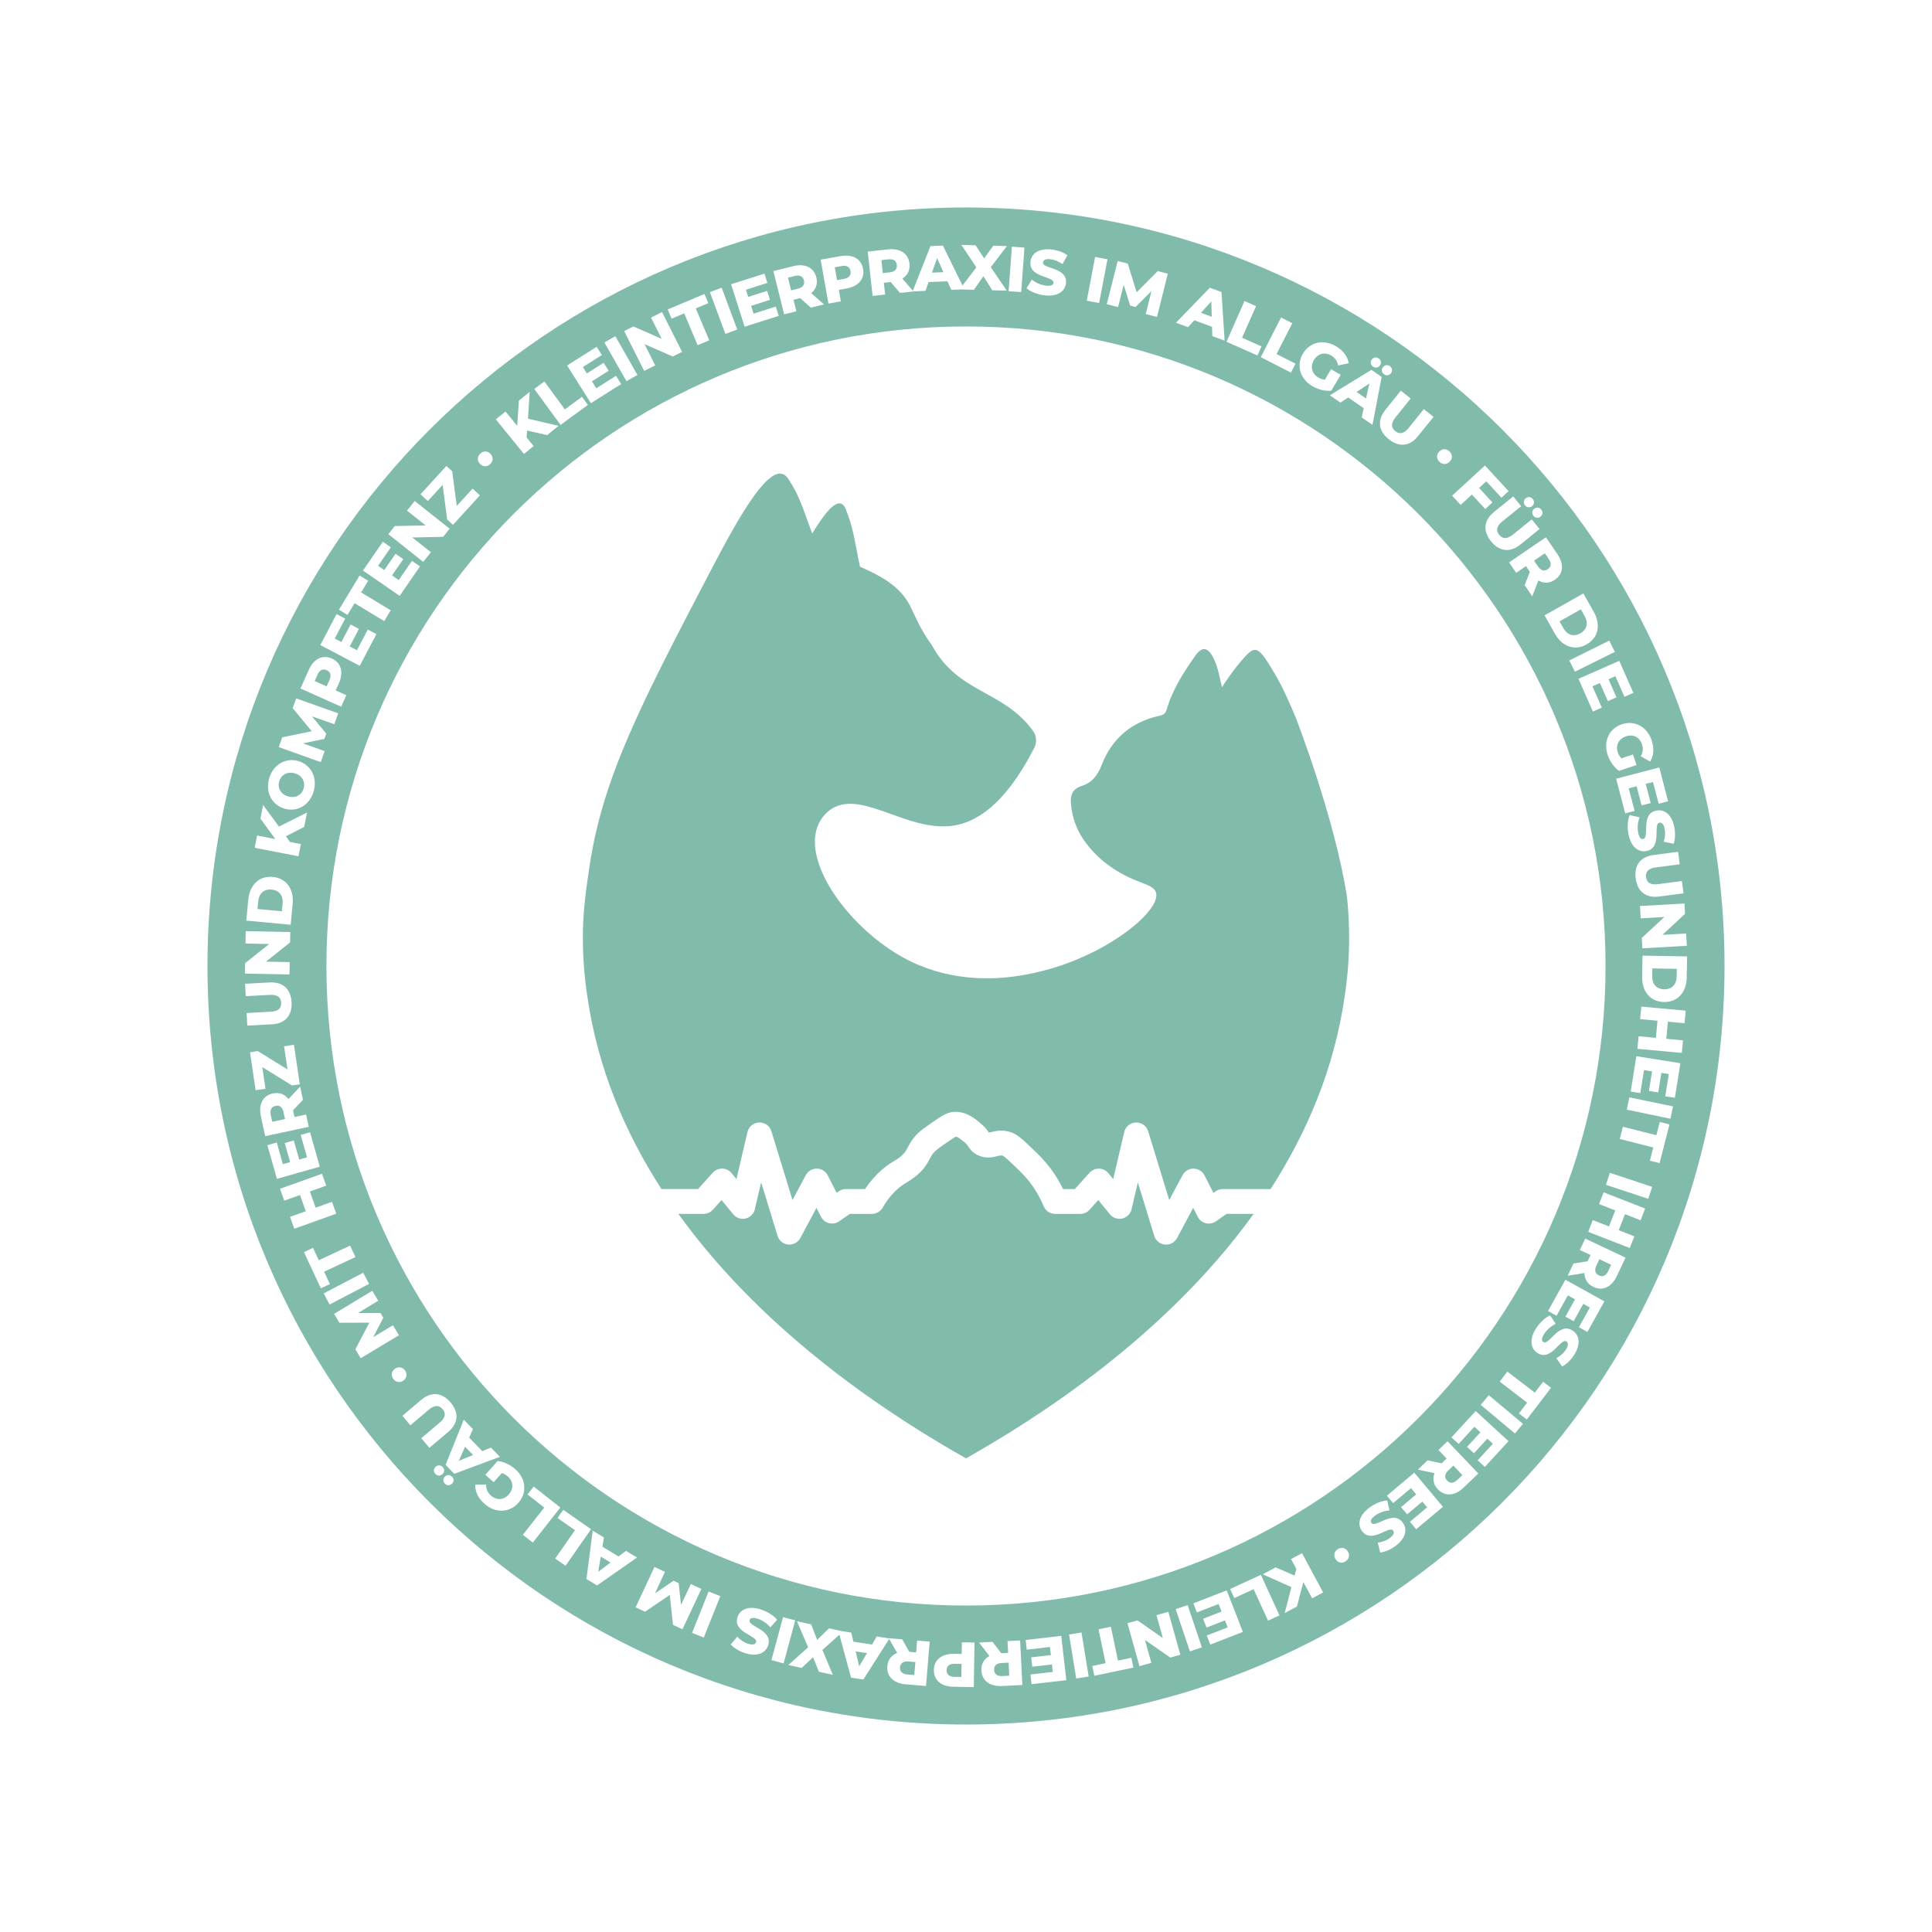 <svg xmlns="http://www.w3.org/2000/svg" id="Layer_1" data-name="Layer 1" viewBox="0 0 1000 1000"><defs><style>      .cls-1 {        fill: #81bbab;      }    </style></defs><g><path class="cls-1" d="M634.85,628.3h14.03c-45.86,63.73-112.38,105.93-148.88,126.54-36.51-20.61-103.02-62.81-148.88-126.54h13.06c1.82,0,3.55-.78,4.77-2.12l4.53-5.04,6.02,7.36c1.55,1.89,4.03,2.74,6.41,2.19,2.38-.55,4.24-2.41,4.8-4.78l3.26-13.92,8.49,27.68c.76,2.48,2.93,4.25,5.51,4.5,2.57.25,5.05-1.08,6.28-3.36l8.35-15.64,2.36,4.63c.85,1.65,2.36,2.86,4.16,3.31,1.8.46,3.7.1,5.22-.96l5.52-3.84h11.45c2.3,0,4.43-1.24,5.57-3.24,2.26-3.97,5-7.34,8.13-10.01,1.78-1.52,3.03-2.28,4.48-3.16,1.94-1.17,4.14-2.51,6.99-5.34,2.53-2.51,3.76-4.84,4.74-6.71.91-1.73,1.51-2.87,3.17-4.35.84-.75,2.03-1.59,4.43-3.27,2.29-1.6,4.86-3.4,5.93-3.9,1.27.17,3.34,1.92,4.6,3,1.01.85,1.33,1.35,1.78,2.03.78,1.2,1.95,3.01,4.69,4.41,4.27,2.17,7.97,1.24,10.19.69,1.46-.37,2.1-.51,2.95-.3.99.37,3.96,3.24,6.85,6.02,2.91,2.8,5,4.83,7.41,7.99,2.82,3.7,5.18,7.81,7,12.2.99,2.39,3.33,3.95,5.92,3.95h13.02c1.82,0,3.55-.78,4.77-2.12l4.53-5.04,6.02,7.36c1.55,1.89,4.03,2.74,6.41,2.19,2.38-.55,4.24-2.41,4.8-4.78l3.26-13.92,8.49,27.68c.76,2.48,2.94,4.25,5.52,4.5.21.02.42.03.62.03,2.35,0,4.53-1.29,5.66-3.39l8.35-15.64,2.36,4.63c.84,1.65,2.36,2.86,4.16,3.31,1.8.46,3.71.1,5.23-.96l5.51-3.84Z"></path><path class="cls-1" d="M698.31,485.31c0,10.37-.8,20.56-2.33,30.5-.02.12-.03.24-.05.35-5.41,37.19-19.57,70.29-38.29,99.31h-24.8c-1.31,0-2.59.4-3.66,1.15l-1.13.79-4.6-9.03c-1.08-2.13-3.26-3.48-5.66-3.5-2.41-.01-4.59,1.28-5.71,3.39l-6.88,12.88-10.92-35.62c-.85-2.77-3.42-4.63-6.35-4.53-2.89.1-5.36,2.12-6.03,4.94l-5.71,24.36-2.51-3.07c-1.19-1.45-2.94-2.31-4.82-2.35-1.89-.04-3.67.73-4.92,2.12l-7.62,8.47h-6.04c-1.93-3.94-4.23-7.66-6.85-11.1-3-3.94-5.64-6.49-8.71-9.45-5.5-5.3-8.52-8.22-12.67-9.24-4.02-.97-7.11-.2-9.15.31-.34.09-.76.19-1.07.26-.68-1.05-1.81-2.73-4.18-4.73-2.85-2.41-7.61-6.45-14.03-6.01-3.65.25-6.67,2.37-12.17,6.21-2.71,1.9-4.2,2.94-5.6,4.19-3.4,3.04-4.84,5.77-5.98,7.96-.78,1.47-1.29,2.45-2.41,3.56-1.78,1.76-2.97,2.48-4.62,3.48-1.6.97-3.59,2.18-6.16,4.37-3.36,2.87-6.36,6.29-8.95,10.18h-9.9c-1.31,0-2.59.4-3.66,1.15l-1.13.79-4.6-9.03c-1.08-2.13-3.26-3.48-5.65-3.5-2.37-.03-4.6,1.28-5.72,3.39l-6.88,12.88-10.92-35.62c-.85-2.77-3.44-4.63-6.34-4.53-2.9.1-5.37,2.12-6.04,4.94l-5.71,24.36-2.51-3.08c-1.19-1.44-2.94-2.3-4.82-2.35-1.86-.04-3.67.73-4.92,2.12l-7.62,8.47h-18.95c-18.72-29.02-32.88-62.12-38.29-99.31-.02-.12-.03-.24-.05-.35-1.54-9.94-2.33-20.13-2.33-30.5,0-12.41,1.32-22.99,3.45-36.98,6.93-45.59,25.63-82.04,62.76-153.05,12.83-24.54,28.14-52.45,36.95-49.97,1.18.33,2.26,1.17,3.21,2.62,6.01,9.19,7.56,15.54,11.44,25.81.33.88.63,1.67.92,2.41,6.16-10.2,11.68-16.95,15.12-15.37.87.41,1.63,1.31,2.23,2.81,3.84,9.53,4.52,15.96,6.66,26.43.26,1.26.49,2.35.71,3.33.62.27,1.24.55,1.85.82,8.88,4.01,17.53,8.79,22.71,17.05,3.07,4.9,5.66,13.36,12.56,22.59,13.46,25.22,37.05,23.28,52.42,44.5,1.86,2.57,2.08,5.98.64,8.81-15.57,30.51-30.8,38.58-41.91,40.25-24.11,3.63-48.42-19.84-64.12-7.87-3.68,2.8-5.26,6.3-5.78,7.48-6.95,15.91,8.05,41.21,28.87,58.34,4.82,3.97,9.96,7.5,15.21,10.38,11.06,6.05,22.19,8.97,32.39,10.1,18.99,2.1,34.77-1.98,40.85-3.55,14.35-3.71,27.7-10.12,37.94-16.93,13.21-8.79,21.24-18.24,19.55-23.44-1.63-5.02-11.68-4.08-25.9-15.01-2.37-1.82-6.46-5.35-10.48-10.7-4.57-6.09-7.02-12.83-7.66-20.34-.37-4.31,1-7.53,5.37-8.91,5.49-1.73,8.41-5.39,10.51-10.83,5.31-13.76,15.48-22.44,30.02-25.6,2.01-.44,3.1-1.14,3.67-3.13,2.99-10.38,8.74-19.32,14.89-28.01,3.34-4.73,6.3-4.43,9.06.74,2.53,4.73,3.35,9.97,4.68,15.67,1.73-2.71,4.26-6.47,7.64-10.77,6.32-8.07,8.18-8.59,9.4-8.58,1.89.03,3.73,1.4,8.41,9.2,4.16,6.94,6.37,10.72,12.68,25.7,0,0,20.19,51.61,26.6,93.09,0,.03.01.08.01.08.72,6.84,1.08,13.79,1.08,20.82Z"></path></g><g><path class="cls-1" d="M817.97,327.81c3.47-1.96,4.22-5.41,2.29-8.82l-2.03-3.59-11.02,6.22,2.03,3.59c1.93,3.42,5.26,4.56,8.74,2.6Z"></path><polygon class="cls-1" points="444.7 862.51 448.75 855.66 442.89 854.77 444.7 862.51"></polygon><path class="cls-1" d="M801.12,294.63c1.77-1.21,2.04-3.03.52-5.26l-2.05-2.99-5.58,3.81,2.04,2.99c1.52,2.23,3.32,2.64,5.06,1.45Z"></path><path class="cls-1" d="M518.43,860.78c-2.7.14-3.99,1.46-3.88,3.56.11,2.14,1.52,3.32,4.22,3.18l3.62-.18-.34-6.75-3.62.18Z"></path><polygon class="cls-1" points="237.49 756.11 244.85 753.09 240.72 748.84 237.49 756.11"></polygon><path class="cls-1" d="M489.96,864.47c-.04,2.14,1.3,3.42,4,3.46l3.63.06.11-6.76-3.63-.06c-2.7-.04-4.08,1.19-4.11,3.3Z"></path><path class="cls-1" d="M465.86,862.99c-.18,2.14,1.07,3.5,3.76,3.72l3.61.3.56-6.73-3.61-.3c-2.69-.22-4.14.92-4.32,3.02Z"></path><polygon class="cls-1" points="309.65 813.53 316.01 808.76 310.94 805.68 309.65 813.53"></polygon><path class="cls-1" d="M460.54,140.96c2.69-.3,3.89-1.69,3.66-3.79-.23-2.13-1.71-3.23-4.4-2.93l-3.6.4.74,6.72,3.6-.4Z"></path><path class="cls-1" d="M436.84,144.34c2.66-.47,3.77-1.94,3.4-4.02-.37-2.11-1.92-3.11-4.59-2.63l-3.57.64,1.18,6.65,3.57-.63Z"></path><path class="cls-1" d="M149.23,412.27c3.85,1.03,7.08-.93,7.98-4.31.91-3.37-.9-6.69-4.75-7.73-3.85-1.03-7.08.94-7.98,4.31-.91,3.37.9,6.69,4.75,7.72Z"></path><polygon class="cls-1" points="707.03 206.25 708.8 198.49 702.15 202.88 707.03 206.25"></polygon><path class="cls-1" d="M413.01,149.4c2.62-.65,3.63-2.19,3.12-4.24-.52-2.08-2.13-2.97-4.75-2.32l-3.52.88,1.63,6.56,3.52-.87Z"></path><path class="cls-1" d="M142.61,572.4c-2.1.45-3.04,2.03-2.47,4.68l.76,3.55,6.61-1.42-.76-3.55c-.56-2.64-2.07-3.7-4.14-3.26Z"></path><polygon class="cls-1" points="626.97 156.01 621.63 161.91 627.2 163.96 626.97 156.01"></polygon><path class="cls-1" d="M140.59,460.45c-3.97-.37-6.55,2.03-6.91,5.94l-.39,4.1,12.6,1.18.39-4.1c.37-3.91-1.72-6.75-5.69-7.12Z"></path><polygon class="cls-1" points="485.04 133.62 482.37 141.12 488.3 140.88 485.04 133.62"></polygon><path class="cls-1" d="M169.11,346.88c-1.96-.87-3.65-.15-4.75,2.32l-1.48,3.31,6.17,2.76,1.48-3.31c1.1-2.47.51-4.21-1.42-5.07Z"></path><path class="cls-1" d="M855.18,505.38c-.07,3.92,2.22,6.6,6.21,6.67,3.99.07,6.38-2.53,6.45-6.45l.07-4.12-12.66-.22-.07,4.12Z"></path><path class="cls-1" d="M500,107.39c-216.84,0-392.61,175.78-392.61,392.61s175.77,392.61,392.61,392.61,392.61-175.78,392.61-392.61S716.83,107.39,500,107.39ZM872.18,473.01l-11.7,10.86,12.27-.7.36,6.38-23.03,1.3-.3-5.36,11.7-10.86-12.27.7-.36-6.38,23.03-1.3.3,5.36ZM869.43,447.36l-12.49,1.63c-3.92.51-5.28,2.35-4.93,5.06.35,2.68,2.13,4.11,6.05,3.6l12.49-1.62.83,6.37-12.68,1.65c-6.83.89-11.17-2.6-12.06-9.37-.88-6.77,2.43-11.25,9.26-12.14l12.68-1.65.84,6.47ZM866.63,428.13c.58,2.94.5,6.12-.35,8.6l-5.14-1.03c.74-2.4.9-4.64.51-6.62-.53-2.68-1.63-3.47-2.76-3.25-3.46.68,1.66,13.01-6.68,14.66-3.95.78-7.96-1.86-9.29-8.58-.73-3.72-.46-7.6.61-10.03l5.14,1.17c-.93,2.27-1.27,5.29-.76,7.91.52,2.65,1.47,3.54,2.57,3.32,3.59-.71-1.57-13.06,6.84-14.72,4.04-.8,7.99,1.85,9.32,8.58ZM863.41,414.75l-4.88,1.27-2.94-11.26-3.77.98,2.59,9.92-4.72,1.23-2.59-9.92-4.08,1.07,3.05,11.68-4.88,1.27-4.68-17.93,22.33-5.83,4.57,17.51ZM854.92,383.27c1.37,4.1,1.06,7.88-.81,10.91l-4.88-2.75c1.16-2.05,1.37-4.03.67-6.13-1.25-3.75-4.56-5.43-8.34-4.17-3.69,1.23-5.42,4.59-4.19,8.28.39,1.16.97,2.18,1.84,3.11l6.01-2,1.82,5.47-9.07,3.02c-2.66-1.93-4.79-5.08-5.85-8.27-2.32-6.97.7-13.65,7.36-15.87,6.66-2.22,13.09,1.3,15.45,8.4ZM845.44,358.62l-4.62,2.03-4.69-10.65-3.56,1.57,4.13,9.38-4.47,1.96-4.13-9.38-3.86,1.7,4.86,11.04-4.62,2.03-7.46-16.96,21.12-9.29,7.29,16.56ZM831.03,500c0,182.82-148.2,331.03-331.03,331.03s-331.04-148.2-331.04-331.03S317.18,168.97,500,168.97s331.03,148.2,331.03,331.03ZM835.84,337.43l-20.67,10.26-2.9-5.85,20.67-10.26,2.9,5.85ZM824.92,316.66c3.76,6.66,2.46,13.41-3.71,16.9-6.17,3.48-12.63,1.11-16.39-5.55l-5.36-9.5,20.1-11.34,5.36,9.5ZM806.1,286.79c3.55,5.2,3.09,10.31-1.27,13.28-2.8,1.92-5.8,1.97-8.56.38l-3.18,8.2-3.94-5.77,2.7-6.91-2.01-2.94-5.06,3.46-3.68-5.39,19.06-13.01,5.95,8.71ZM797.76,263.75c.93,1.15.82,2.69-.39,3.66-1.21.97-2.71.74-3.64-.41-.93-1.15-.84-2.67.36-3.64,1.21-.97,2.73-.76,3.66.39ZM789.71,257.92c1.21-.97,2.73-.76,3.66.39.93,1.15.82,2.69-.39,3.66-1.21.97-2.71.74-3.64-.41-.93-1.15-.84-2.67.36-3.64ZM787.35,262.03l-9.8,7.91c-3.08,2.49-3.27,4.76-1.55,6.89,1.7,2.1,3.96,2.39,7.04-.09l9.8-7.91,4.04,5-9.95,8.04c-5.36,4.33-10.89,3.62-15.18-1.69-4.29-5.31-3.82-10.86,1.55-15.19l9.95-8.04,4.1,5.08ZM768.6,240.92l12.25,13.31-3.71,3.41-7.83-8.51-3.74,3.44,6.9,7.49-3.71,3.42-6.9-7.49-5.82,5.36-4.42-4.8,16.98-15.62ZM744.93,233.76c1.54-1.63,3.71-1.63,5.29-.14,1.61,1.51,1.72,3.66.18,5.29-1.56,1.66-3.71,1.67-5.31.16-1.58-1.49-1.72-3.66-.16-5.31ZM730.15,206.27l-7.88,9.82c-2.48,3.08-2.18,5.35-.05,7.06,2.11,1.69,4.38,1.49,6.86-1.59l7.89-9.82,5.01,4.03-8.01,9.97c-4.31,5.37-9.86,5.86-15.18,1.59-5.32-4.27-6.04-9.8-1.73-15.17l8.01-9.97,5.09,4.09ZM715.74,190.15c.88-1.27,2.4-1.5,3.62-.66,1.22.84,1.54,2.35.66,3.62-.88,1.27-2.39,1.48-3.61.63-1.22-.85-1.56-2.32-.68-3.6ZM710.38,219.89l-5.58-3.87,1.06-4.72-8.02-5.56-4.04,2.65-5.47-3.79,21.52-13.17,5.29,3.66-4.74,24.79ZM709.99,186.17c.88-1.27,2.4-1.5,3.62-.66,1.22.84,1.54,2.35.66,3.62-.88,1.27-2.39,1.48-3.61.63-1.22-.84-1.56-2.32-.68-3.6ZM674.38,183.03c3.58-6.04,10.74-7.59,17.18-3.78,3.72,2.2,5.97,5.26,6.53,8.77l-5.49,1.12c-.47-2.31-1.61-3.94-3.51-5.07-3.4-2.01-7-1.12-9.03,2.32-1.98,3.35-1.09,7.02,2.26,9,1.05.62,2.16,1.01,3.42,1.14l3.22-5.45,4.97,2.94-4.87,8.23c-3.27.29-6.94-.7-9.84-2.41-6.33-3.74-8.42-10.76-4.84-16.81ZM668.89,167.29l-8.14,15.95,9.81,5.01-2.36,4.61-15.62-7.98,10.5-20.56,5.81,2.97ZM644.16,155.81l5.97,2.64-7.24,16.37,10.07,4.45-2.09,4.73-16.04-7.1,9.33-21.1ZM626.21,148.92l6.03,2.22,1.62,25.18-6.37-2.35-.15-4.83-9.16-3.37-3.25,3.58-6.25-2.3,17.53-18.13ZM583.72,136.39l4.6,14.9,10.93-10.97,5.21,1.32-5.59,22.39-5.82-1.47,2.93-11.87-8.19,8.2-2.81-.71-3.36-10.78-2.91,11.54-5.85-1.48,5.65-22.37,5.21,1.32ZM566.83,132.98l6.41,1.22-4.33,22.67-6.41-1.22,4.33-22.67ZM533.39,135.38c.48-4.09,4.22-7.04,11.03-6.23,2.98.35,5.98,1.4,8.08,2.98l-2.57,4.58c-2.05-1.44-4.14-2.28-6.14-2.52-2.72-.32-3.81.48-3.94,1.62-.41,3.5,12.89,2.42,11.89,10.87-.47,3.99-4.21,7-11.02,6.2-3.76-.45-7.38-1.9-9.36-3.66l2.69-4.53c1.87,1.58,4.64,2.84,7.29,3.15,2.68.32,3.82-.31,3.95-1.42.43-3.63-12.91-2.52-11.9-11.03ZM523.74,127.69l6.51.47-1.68,23.02-6.51-.47,1.68-23.02ZM459.63,129.09c6.26-.69,10.55,2.12,11.12,7.37.37,3.38-.99,6.05-3.69,7.73l5.43,6.31,9.13-23.14,6.42-.25,10.15,20.67,7.16-9.41-7.74-11.61,7.35.19,4.44,6.78,4.72-6.54,7.05.18-8.33,10.93,8.26,12.15-7.51-.2-4.59-7.28-4.9,7.03-6.79-.18-4.92.2-1.99-4.41-9.75.39-1.63,4.55-6.26.25.04.05-6.95.76-4.83-5.64-3.54.39.67,6.09-6.49.71-2.52-22.94,10.49-1.15ZM435.14,132.56c6.2-1.1,10.67,1.42,11.59,6.61.92,5.16-2.41,9.07-8.6,10.17l-3.96.7,1.06,5.94-6.43,1.14-4.04-22.72,10.39-1.85ZM410.52,137.76c6.11-1.52,10.74.69,12.01,5.81.82,3.29-.18,6.12-2.62,8.16l6.58,5.84-6.78,1.69-5.54-4.94-3.45.86,1.48,5.95-6.33,1.57-5.57-22.39,10.24-2.54ZM395.66,141.63l1.53,4.81-11.09,3.53,1.18,3.71,9.77-3.11,1.48,4.65-9.77,3.11,1.28,4.02,11.5-3.66,1.53,4.81-17.65,5.62-7-21.99,17.24-5.49ZM373.56,148.93l8.02,21.64-6.12,2.27-8.02-21.64,6.12-2.27ZM364.64,152.14l2.01,4.77-6.5,2.74,6.96,16.49-6.01,2.54-6.96-16.49-6.53,2.76-2.01-4.77,19.04-8.04ZM327.86,168.96l14.62,6.41-5.52-10.99,5.72-2.87,10.36,20.62-4.8,2.41-14.62-6.41,5.52,10.99-5.71,2.87-10.36-20.62,4.8-2.41ZM318.51,174.03l11.43,20.05-5.67,3.23-11.43-20.05,5.67-3.23ZM308.84,179.51l2.69,4.26-9.84,6.22,2.08,3.29,8.67-5.48,2.61,4.12-8.67,5.48,2.25,3.57,10.2-6.44,2.69,4.26-15.66,9.9-12.33-19.51,15.3-9.67ZM281.79,197.45l10.57,14.44,8.88-6.5,3.06,4.18-14.15,10.36-13.63-18.62,5.27-3.85ZM261.65,212.98l6.05,7.45.88-13.08,5.58-4.53-.87,13.88,15.81,3.72-5.88,4.78-10.4-2.34-.25,3.56,3.64,4.48-5.01,4.07-14.55-17.91,5.01-4.07ZM248.58,234.79c1.6-1.52,3.75-1.51,5.29.12,1.56,1.65,1.46,3.8-.15,5.31-1.58,1.5-3.75,1.5-5.31-.15-1.54-1.63-1.41-3.79.17-5.29ZM231.05,241.19l3.02,2.76,2.35,17.91,8.18-8.96,3.82,3.49-13.94,15.26-3.02-2.76-2.35-17.91-7.65,8.37-3.82-3.49,13.4-14.68ZM204.34,272.28l15.97-.32-9.63-7.65,3.98-5.01,18.07,14.36-3.34,4.21-15.97.32,9.63,7.65-3.98,5.01-18.06-14.36,3.34-4.21ZM198.16,280.42l4.15,2.86-6.61,9.58,3.2,2.21,5.82-8.44,4.02,2.77-5.82,8.44,3.47,2.4,6.85-9.93,4.15,2.86-10.52,15.25-18.99-13.11,10.28-14.89ZM186.14,297.91l4.43,2.68-3.65,6.04,15.32,9.27-3.38,5.58-15.32-9.27-3.67,6.06-4.43-2.68,10.7-17.69ZM174.2,317.85l4.47,2.35-5.41,10.3,3.44,1.81,4.77-9.07,4.32,2.27-4.77,9.08,3.74,1.96,5.61-10.68,4.46,2.35-8.62,16.4-20.43-10.74,8.42-16.02ZM159.82,346.73c2.57-5.75,7.16-8.03,11.98-5.87,4.78,2.14,6.15,7.08,3.58,12.83l-1.64,3.67,5.51,2.46-2.66,5.96-21.07-9.42,4.3-9.63ZM146.1,381.63l15.27-3.15-9.88-11.93,1.81-5.06,21.75,7.71-2.02,5.65-11.54-4.06,7.38,8.94-.98,2.73-11.05,2.31,11.21,4.01-2.03,5.68-21.73-7.77,1.81-5.06ZM139.25,403.14c1.91-7.13,8.22-11.07,14.91-9.28,6.69,1.79,10.18,8.36,8.27,15.49-1.91,7.13-8.22,11.07-14.91,9.28-6.69-1.79-10.18-8.36-8.27-15.49ZM133.09,432.47l9.42,1.83-7.71-10.6,1.37-7.05,8.23,11.2,14.51-7.29-1.45,7.44-9.48,4.88,2.09,2.89,5.66,1.1-1.23,6.34-22.65-4.4,1.23-6.34ZM128.51,465.64c.72-7.61,5.64-12.42,12.69-11.75,7.06.66,11,6.3,10.28,13.91l-1.02,10.86-22.97-2.16,1.02-10.86ZM126.86,498.55l12.5-9.94-12.3-.24.13-6.4,23.08.46-.11,5.37-12.5,9.94,12.3.24-.13,6.4-23.08-.46.11-5.37ZM127.65,524.33l12.57-.66c3.95-.21,5.44-1.94,5.3-4.67-.14-2.7-1.81-4.26-5.76-4.05l-12.57.66-.34-6.42,12.77-.67c6.88-.36,10.94,3.45,11.3,10.26.36,6.81-3.28,11.03-10.16,11.4l-12.77.67-.34-6.52ZM129.4,544.63l4.04-.59,15.36,9.5-1.76-12,5.12-.75,3.01,20.45-4.04.59-15.36-9.5,1.65,11.22-5.12.75-2.89-19.67ZM135.03,577.77c-1.32-6.16,1.04-10.71,6.2-11.81,3.32-.71,6.11.38,8.07,2.89l6.05-6.39,1.46,6.83-5.12,5.38.75,3.48,6-1.28,1.37,6.38-22.56,4.83-2.21-10.31ZM138.41,592.75l4.85-1.38,3.17,11.2,3.74-1.06-2.79-9.86,4.69-1.33,2.79,9.86,4.06-1.15-3.29-11.61,4.85-1.37,5.05,17.83-22.2,6.29-4.93-17.41ZM150.12,629.84l8.16-2.92-3-8.38-8.16,2.92-2.2-6.15,21.73-7.78,2.2,6.15-8.47,3.03,3,8.38,8.47-3.03,2.2,6.15-21.73,7.78-2.2-6.14ZM157.33,648.1l4.69-2.19,2.98,6.39,16.22-7.57,2.76,5.92-16.22,7.57,3,6.42-4.69,2.19-8.74-18.74ZM167.55,669.45l20.45-10.68,3.02,5.78-20.45,10.68-3.02-5.79ZM183.93,698.41l7.25-13.81-15.49.06-2.76-4.61,19.76-11.93,3.09,5.15-10.46,6.35,11.59-.03,1.49,2.49-5.22,10.01,10.21-6.12,3.1,5.17-19.79,11.87-2.76-4.61ZM203.59,713.75c-1.3-1.78-1.02-3.91.79-5.23,1.84-1.34,3.95-.97,5.25.81,1.29,1.76,1.02,3.91-.81,5.25-1.81,1.32-3.94.92-5.23-.83ZM222.26,749.39l-4.21-4.99,9.62-8.13c3.02-2.55,3.17-4.83,1.4-6.92-1.74-2.06-4.02-2.3-7.04.25l-9.62,8.13-4.15-4.91,9.77-8.25c5.26-4.45,10.8-3.86,15.21,1.35,4.4,5.21,4.05,10.77-1.21,15.22l-9.77,8.25ZM225.39,762.92c-1.03-1.06-1.06-2.6.05-3.68,1.11-1.08,2.62-.99,3.66.07,1.03,1.06,1.08,2.58-.03,3.66-1.11,1.08-2.65,1.01-3.68-.05ZM233.95,767.98c-1.11,1.08-2.65,1.01-3.68-.05-1.03-1.06-1.06-2.6.05-3.68,1.11-1.08,2.62-.99,3.66.07,1.04,1.06,1.08,2.58-.03,3.66ZM230.63,758.23l9.42-23.42,4.74,4.87-1.95,4.43,6.8,7,4.48-1.83,4.64,4.77-23.64,8.79-4.48-4.61ZM250.7,778.31c-3.22-2.87-4.85-6.31-4.72-9.86l5.6-.04c.02,2.36.83,4.18,2.47,5.65,2.95,2.63,6.66,2.44,9.31-.54,2.59-2.9,2.42-6.68-.49-9.27-.91-.81-1.93-1.41-3.14-1.78l-4.21,4.73-4.31-3.84,6.36-7.14c3.27.35,6.68,2.02,9.19,4.26,5.49,4.89,6.19,12.18,1.52,17.43-4.67,5.24-12,5.38-17.58.4ZM270.64,794.4l11.06-14.08-8.66-6.8,3.2-4.07,13.79,10.83-14.25,18.15-5.13-4.03ZM287.37,806.7l10.25-14.68-9.03-6.3,2.96-4.24,14.38,10.04-13.21,18.93-5.35-3.74ZM303.54,817.3l3.24-25.03,5.81,3.52-.78,4.77,8.34,5.06,3.88-2.89,5.69,3.45-20.68,14.44-5.5-3.34ZM348.35,841.04l-1.67-15.5-12.82,8.69-4.86-2.28,9.75-20.91,5.43,2.55-5.14,11.1,9.6-6.49,2.63,1.23,1.25,11.22,5.06-10.77,5.46,2.56-9.81,20.88-4.86-2.29ZM364.28,847.6l-6.06-2.42,8.56-21.43,6.06,2.42-8.56,21.43ZM392.15,837.86c-2.57-.82-3.81-.42-4.15.65-1.11,3.49,12.2,4.93,9.59,13.1-1.25,3.92-5.48,6.11-12.01,4.02-2.86-.91-5.6-2.51-7.36-4.46l3.39-4.01c1.74,1.8,3.63,3.03,5.55,3.64,2.61.83,3.83.25,4.18-.85,1.07-3.36-12.19-4.83-9.61-12.93,1.22-3.83,5.47-6.07,12-3.99,3.61,1.15,6.88,3.27,8.49,5.37l-3.5,3.93c-1.54-1.91-4.02-3.67-6.56-4.48ZM399.29,859.27l6.02-22.27,6.3,1.7-6.02,22.27-6.3-1.7ZM479.31,872.67l-10.51-.87c-6.28-.52-9.95-4.1-9.52-9.35.28-3.38,2.13-5.75,5.1-6.89l-4.14-7.24-13.38,21-6.36-.97-6.03-22.21-8.8,7.87,5.4,12.87-7.18-1.58-3.07-7.5-5.88,5.52-6.89-1.52,10.25-9.15-5.8-13.5,7.34,1.62,3.13,8.01,6.14-5.97,6.64,1.46,4.84.74,1.11,4.71,9.65,1.48,2.47-4.16,6.21.95-.03-.06,6.97.58,3.67,6.46,3.55.29.5-6.11,6.51.54-1.9,23ZM504.03,873.24l-10.55-.17c-6.3-.1-10.2-3.43-10.11-8.71.08-5.24,4.09-8.44,10.39-8.34l4.02.07.1-6.03,6.53.11-.38,23.08ZM518.64,872.68c-6.29.32-10.4-2.74-10.67-8.01-.17-3.39,1.35-5.98,4.14-7.51l-5.34-6.99,6.98-.36,4.49,5.91,3.56-.18-.31-6.12,6.52-.33,1.17,23.05-10.54.54ZM533.95,871.73l-.58-5.01,11.56-1.34-.45-3.86-10.18,1.18-.56-4.85,10.19-1.18-.48-4.19-11.99,1.39-.58-5.01,18.41-2.13,2.65,22.93-17.98,2.08ZM557.05,868.81l-3.71-22.78,6.44-1.05,3.71,22.78-6.44,1.05ZM566.42,867.37l-1.06-5.07,6.9-1.44-3.66-17.52,6.39-1.33,3.66,17.52,6.94-1.45,1.06,5.07-20.23,4.23ZM605.75,857.95l-13.12-9.11,3.31,11.84-6.16,1.72-6.2-22.23,5.18-1.44,13.12,9.11-3.3-11.84,6.16-1.72,6.2,22.23-5.18,1.44ZM615.89,854.76l-7.36-21.87,6.19-2.08,7.36,21.87-6.19,2.08ZM626.45,851.24l-1.83-4.7,10.84-4.22-1.41-3.62-9.55,3.72-1.77-4.55,9.55-3.72-1.53-3.93-11.24,4.38-1.83-4.7,17.26-6.72,8.37,21.5-16.86,6.57ZM656.33,838.84l-7.46-16.27-10.01,4.59-2.16-4.71,15.94-7.31,9.62,20.98-5.94,2.72ZM679.16,827.32l-4.54-8.45-3.34,12.68-6.33,3.4,3.48-13.46-14.82-6.64,6.68-3.59,9.77,4.26.92-3.45-2.73-5.08,5.69-3.06,10.91,20.33-5.69,3.05ZM696.46,808.16c-1.86,1.19-3.97.77-5.17-1.12-1.22-1.92-.72-4,1.14-5.19,1.83-1.17,3.97-.77,5.19,1.14,1.21,1.89.67,3.99-1.16,5.16ZM722.32,800.2c-2.41,1.79-5.31,3.08-7.92,3.38l-1.28-5.09c2.48-.36,4.58-1.19,6.2-2.38,2.2-1.63,2.44-2.96,1.75-3.89-2.1-2.83-11.04,7.09-16.11.26-2.4-3.23-1.74-7.99,3.76-12.07,3.04-2.26,6.67-3.68,9.32-3.76l1.15,5.14c-2.45.13-5.33,1.12-7.47,2.71-2.17,1.61-2.57,2.85-1.9,3.75,2.18,2.94,11.12-7.03,16.23-.15,2.46,3.31,1.76,8.01-3.74,12.1ZM733.01,791.55l-3.24-3.86,8.91-7.48-2.5-2.98-7.85,6.59-3.14-3.74,7.85-6.59-2.71-3.23-9.24,7.76-3.24-3.86,14.19-11.91,14.83,17.67-13.86,11.63ZM757.57,769.98c-4.55,4.35-9.67,4.72-13.31.91-2.35-2.46-2.88-5.4-1.77-8.39l-8.61-1.81,5.05-4.83,7.26,1.54,2.57-2.46-4.23-4.43,4.72-4.51,15.94,16.68-7.63,7.29ZM768.54,759.26l-3.71-3.41,7.88-8.56-2.86-2.63-6.94,7.54-3.59-3.3,6.94-7.54-3.1-2.86-8.17,8.88-3.71-3.41,12.54-13.63,16.98,15.62-12.25,13.32ZM784.12,741.97l-17.7-14.82,4.19-5,17.69,14.82-4.19,5ZM790.28,734.75l-4.11-3.14,4.28-5.61-14.22-10.87,3.96-5.19,14.22,10.87,4.3-5.63,4.11,3.14-12.55,16.42ZM814.76,701.33c-1.61,2.53-3.86,4.77-6.19,5.98l-3.01-4.3c2.19-1.23,3.85-2.74,4.93-4.44,1.47-2.31,1.22-3.64.25-4.26-2.98-1.89-7.77,10.56-14.95,6-3.39-2.16-4.48-6.84-.8-12.62,2.03-3.2,4.91-5.82,7.36-6.84l2.91,4.39c-2.24,1-4.57,2.95-6.01,5.2-1.45,2.28-1.38,3.58-.43,4.18,3.09,1.96,7.88-10.54,15.11-5.94,3.48,2.21,4.51,6.85.83,12.64ZM821.66,689.41l-4.41-2.45,5.64-10.18-3.4-1.89-4.97,8.97-4.27-2.37,4.97-8.97-3.69-2.04-5.85,10.55-4.41-2.45,8.98-16.2,20.18,11.19-8.78,15.83ZM836.87,660.49c-2.69,5.69-7.33,7.87-12.1,5.62-3.07-1.45-4.63-4.01-4.66-7.2l-8.68,1.4,2.99-6.32,7.33-1.16,1.52-3.22-5.54-2.62,2.79-5.9,20.86,9.86-4.51,9.54ZM849.17,631.61l-8.08-3.15-3.23,8.3,8.08,3.15-2.37,6.08-21.51-8.38,2.37-6.08,8.39,3.27,3.23-8.3-8.39-3.27,2.37-6.08,21.51,8.38-2.37,6.08ZM853.12,620.51l-21.91-7.25,2.05-6.2,21.91,7.25-2.05,6.2ZM859.01,602.04l-5.02-1.27,1.74-6.84-17.35-4.4,1.61-6.33,17.35,4.4,1.74-6.87,5.02,1.27-5.09,20.03ZM864.62,579.05l-22.6-4.68,1.32-6.39,22.6,4.68-1.32,6.39ZM866.91,568.21l-4.98-.8,1.84-11.49-3.84-.61-1.62,10.12-4.82-.77,1.62-10.12-4.17-.67-1.91,11.91-4.98-.8,2.93-18.3,22.79,3.64-2.86,17.87ZM871.92,529.62l-8.63-.79-.81,8.86,8.63.79-.6,6.5-22.98-2.11.6-6.5,8.96.82.81-8.86-8.96-.82.6-6.5,22.98,2.11-.6,6.5ZM861.28,518.64c-7.09-.13-11.45-5.45-11.31-13.1l.19-10.91,23.08.41-.19,10.91c-.14,7.65-4.68,12.81-11.77,12.69Z"></path><path class="cls-1" d="M749.02,766.34c1.48,1.55,3.32,1.52,5.28-.35l2.62-2.5-4.67-4.89-2.62,2.5c-1.95,1.87-2.07,3.71-.61,5.23Z"></path><path class="cls-1" d="M827.59,660.15c1.94.92,3.65.23,4.8-2.21l1.55-3.28-6.11-2.89-1.55,3.28c-1.15,2.44-.6,4.2,1.31,5.1Z"></path></g></svg>